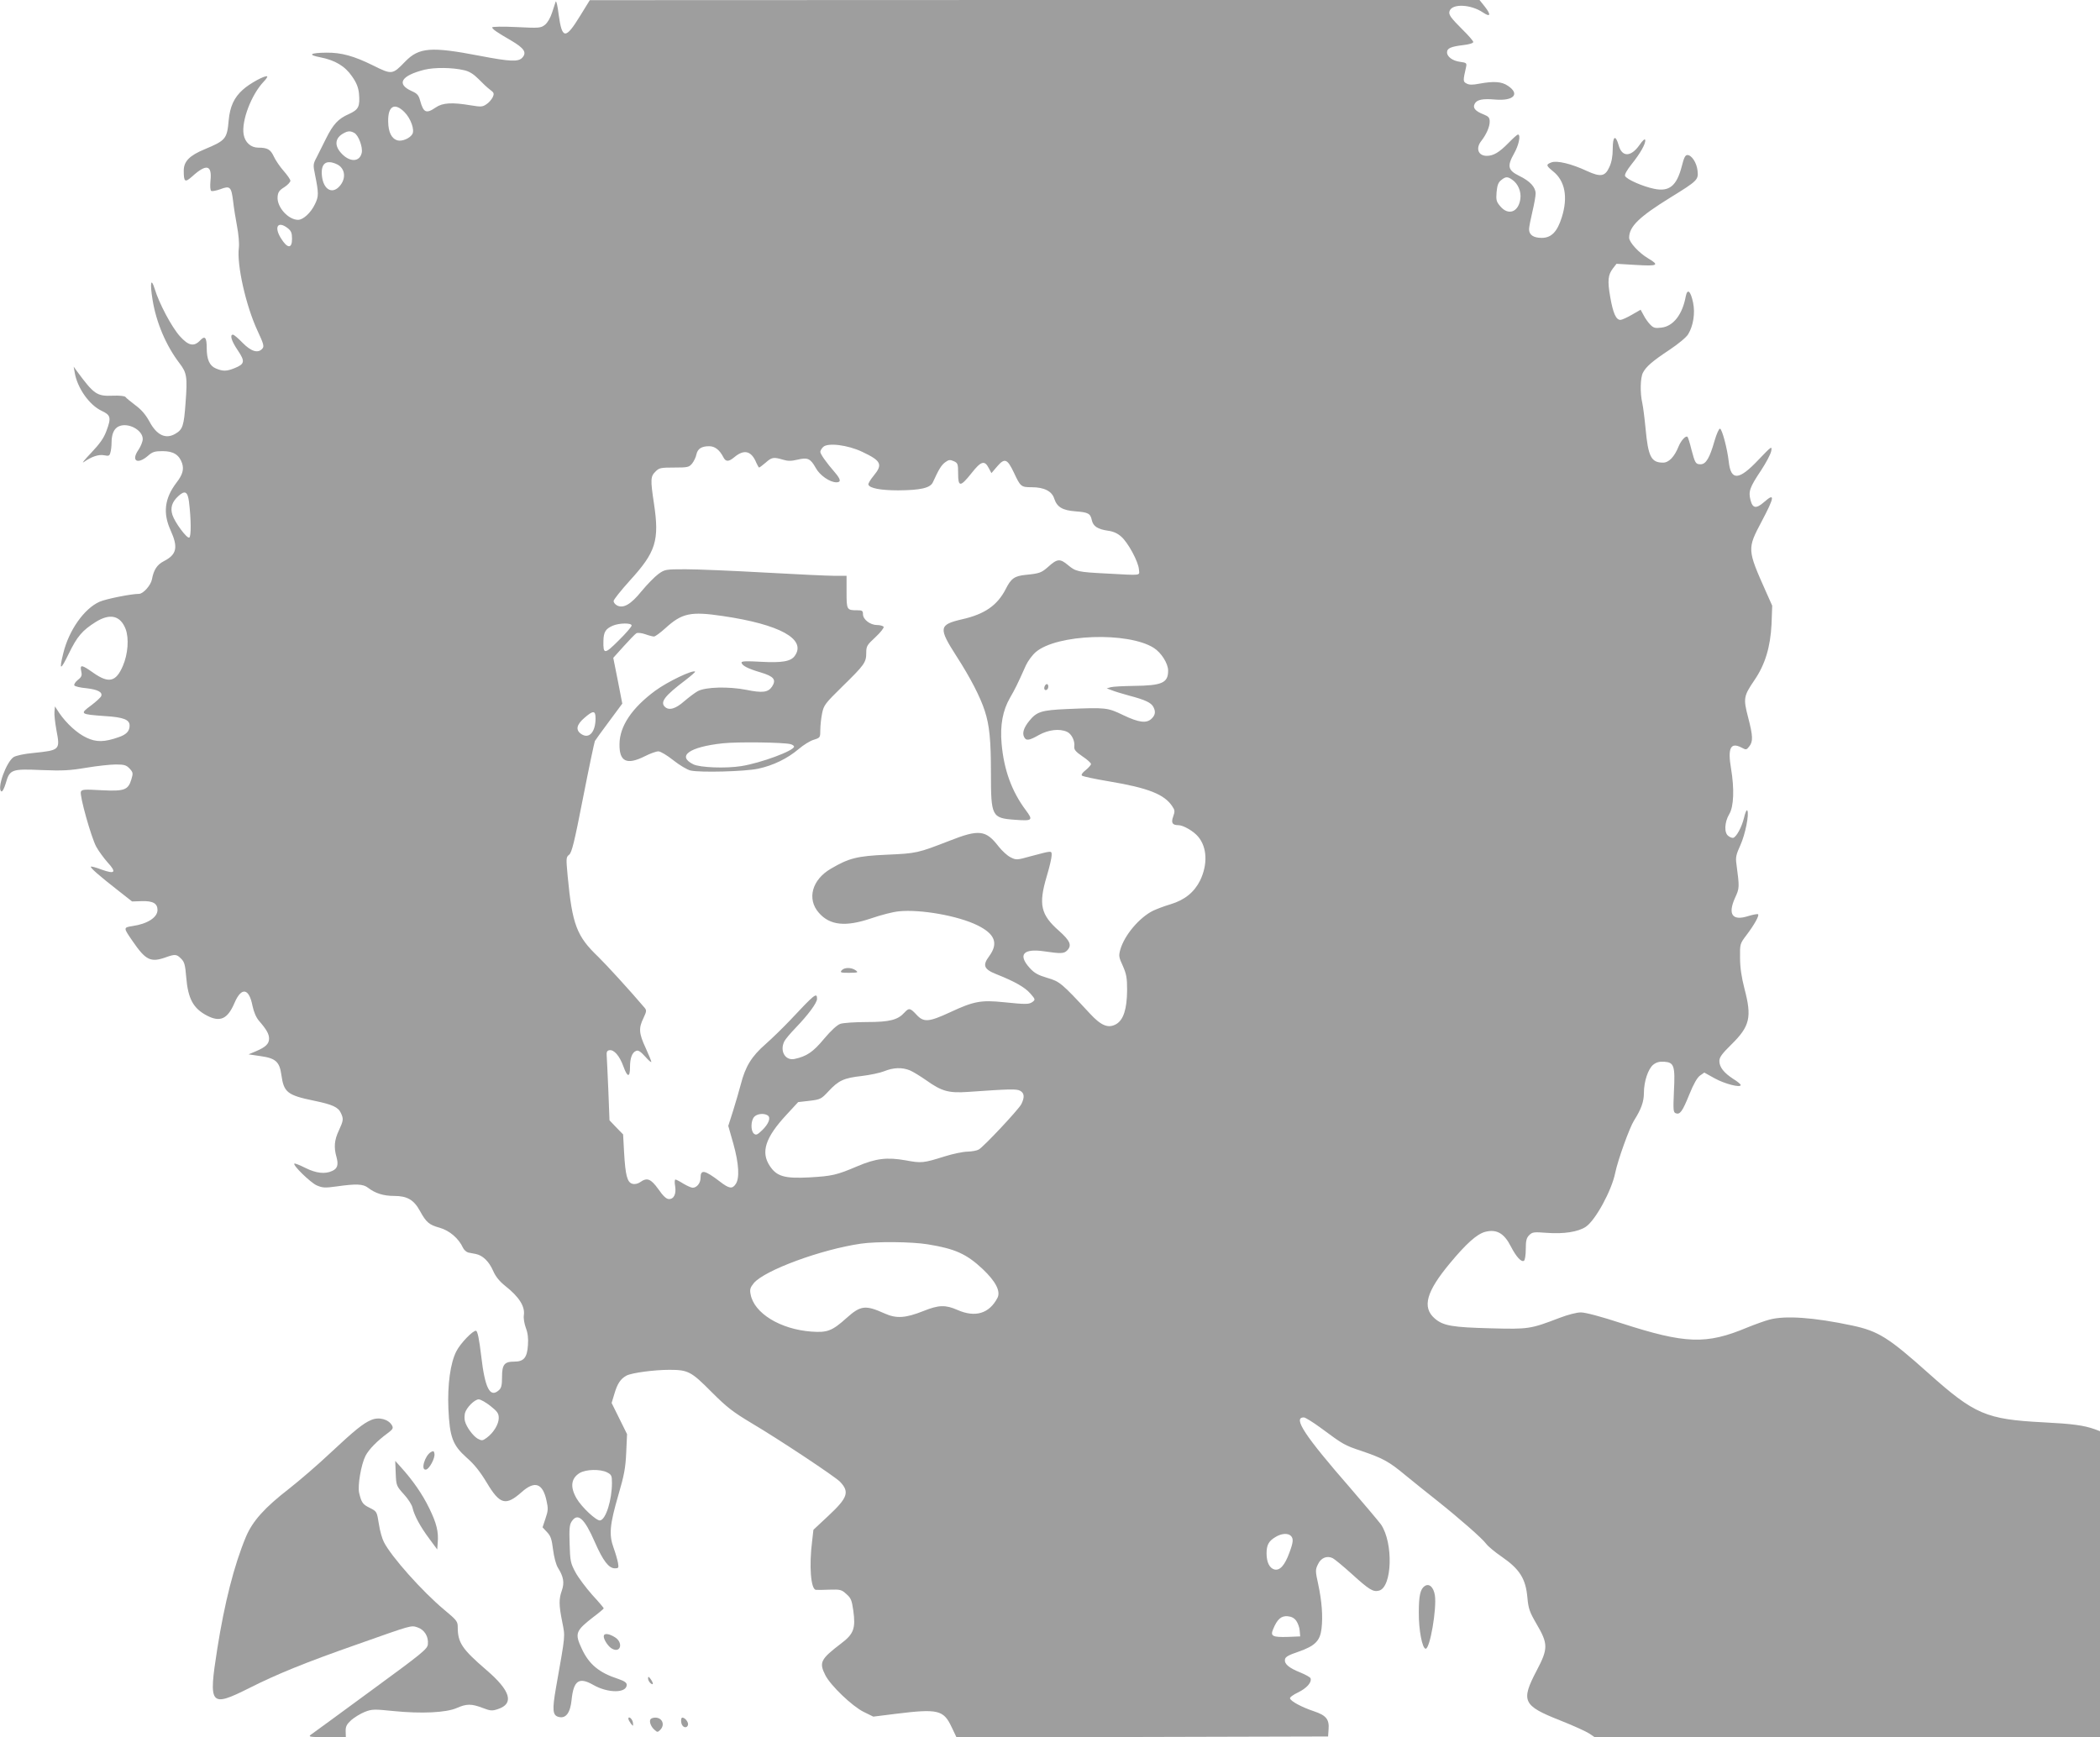 <?xml version="1.0" standalone="no"?>
<!DOCTYPE svg PUBLIC "-//W3C//DTD SVG 20010904//EN"
 "http://www.w3.org/TR/2001/REC-SVG-20010904/DTD/svg10.dtd">
<svg version="1.0" xmlns="http://www.w3.org/2000/svg"
 width="1280pt" height="1059pt" viewBox="0 0 1280 1059"
 preserveAspectRatio="xMidYMid meet">
<g transform="translate(0,1059) scale(0.1,-0.1)"
fill="#9e9e9e" stroke="none">
<path d="M3387 10580 c-3 -8 -13 -39 -22 -67 -10 -31 -27 -61 -43 -74 -26 -20
-34 -21 -174 -14 -82 4 -148 3 -148 -2 1 -11 29 -30 117 -81 78 -46 95 -72 67
-103 -24 -27 -73 -25 -261 11 -296 57 -369 51 -453 -35 -78 -81 -81 -81 -196
-24 -117 58 -194 79 -284 78 -100 -1 -117 -13 -39 -28 92 -18 152 -54 195
-117 27 -38 38 -67 42 -103 7 -81 -2 -99 -61 -126 -66 -29 -96 -62 -140 -150
-19 -38 -45 -90 -57 -114 -22 -41 -22 -47 -10 -105 23 -114 23 -133 0 -180
-25 -53 -72 -96 -103 -96 -60 0 -130 78 -125 140 2 28 10 40 41 59 20 13 37
31 37 39 0 8 -19 35 -41 60 -23 26 -50 66 -60 88 -20 43 -38 54 -95 54 -45 0
-81 32 -89 81 -14 82 47 242 122 321 15 15 24 30 22 32 -10 10 -108 -43 -149
-81 -53 -47 -78 -102 -86 -185 -10 -115 -18 -124 -147 -178 -92 -38 -127 -74
-127 -130 0 -70 7 -75 52 -35 86 78 121 70 111 -25 -3 -35 -2 -60 5 -64 5 -3
31 2 56 11 58 22 66 15 77 -74 4 -37 15 -106 24 -153 9 -47 14 -105 11 -129
-14 -104 43 -356 114 -508 36 -77 41 -94 30 -107 -26 -32 -69 -19 -121 34 -27
28 -53 50 -59 50 -21 0 -9 -39 29 -95 46 -68 43 -84 -19 -109 -49 -20 -71 -20
-114 -2 -39 16 -56 55 -56 125 0 65 -11 77 -40 46 -38 -40 -71 -33 -124 26
-50 56 -126 199 -153 288 -23 74 -30 36 -13 -67 22 -137 82 -279 164 -386 45
-59 49 -83 37 -242 -10 -139 -17 -162 -62 -188 -59 -35 -114 -9 -159 76 -22
40 -48 71 -85 98 -29 22 -56 44 -60 50 -4 6 -36 10 -79 8 -96 -4 -114 9 -219
152 l-18 25 6 -34 c15 -94 88 -199 164 -235 56 -26 60 -42 30 -122 -16 -44
-40 -78 -93 -134 -39 -41 -60 -66 -46 -57 49 34 90 48 124 42 29 -6 34 -4 39
17 4 12 7 40 7 60 0 52 15 86 44 99 56 26 146 -22 146 -77 0 -16 -12 -45 -26
-66 -46 -66 -8 -92 56 -38 29 26 43 30 91 30 66 0 101 -22 119 -74 12 -38 3
-70 -35 -119 -72 -95 -83 -185 -35 -290 47 -104 37 -147 -40 -187 -43 -22 -63
-53 -74 -112 -7 -36 -53 -88 -79 -88 -48 0 -202 -31 -240 -48 -93 -41 -187
-173 -221 -313 -27 -108 -18 -109 33 -4 51 105 82 142 165 194 87 54 150 39
182 -44 21 -57 14 -152 -17 -224 -42 -98 -86 -108 -179 -43 -72 51 -84 53 -75
11 6 -27 3 -35 -21 -54 -15 -12 -24 -27 -21 -33 4 -6 36 -14 72 -17 71 -8 101
-24 92 -48 -3 -8 -32 -35 -63 -58 -69 -51 -66 -53 86 -64 114 -7 150 -22 150
-58 0 -34 -20 -55 -68 -71 -85 -30 -135 -31 -194 -3 -57 26 -124 88 -167 151
l-26 40 -3 -32 c-2 -18 4 -69 12 -113 23 -121 22 -122 -142 -139 -56 -5 -104
-16 -119 -25 -45 -30 -103 -191 -75 -209 6 -4 17 16 27 49 24 85 35 89 218 81
128 -5 171 -3 272 14 66 11 147 20 181 20 52 0 64 -4 84 -25 21 -23 22 -28 11
-65 -20 -66 -42 -74 -182 -67 -105 6 -120 5 -126 -9 -9 -23 63 -279 94 -336
15 -27 46 -69 69 -95 56 -61 45 -73 -36 -44 -34 13 -64 21 -66 18 -6 -5 49
-54 162 -142 l89 -70 60 2 c67 2 95 -14 95 -54 0 -45 -61 -85 -153 -98 -56 -9
-56 -9 2 -93 79 -115 109 -130 200 -98 58 21 68 20 95 -8 20 -19 25 -38 31
-112 11 -133 43 -191 127 -235 81 -42 126 -20 168 79 42 97 88 89 109 -19 8
-38 22 -71 40 -92 46 -53 61 -80 61 -108 0 -32 -21 -52 -80 -77 l-45 -19 75
-11 c91 -13 114 -35 125 -114 15 -107 36 -124 201 -158 111 -23 146 -39 162
-75 17 -36 15 -46 -13 -107 -27 -57 -31 -102 -14 -161 13 -47 6 -71 -27 -85
-43 -20 -97 -14 -163 19 -34 17 -64 29 -67 26 -10 -10 97 -114 135 -132 37
-16 50 -17 123 -7 120 17 161 15 191 -8 44 -34 94 -50 160 -50 79 0 120 -24
157 -92 38 -69 55 -84 120 -102 60 -17 116 -65 142 -122 6 -13 21 -26 32 -29
12 -2 33 -6 47 -9 42 -9 79 -45 104 -101 16 -37 39 -65 75 -94 84 -66 121
-125 113 -178 -3 -18 3 -52 12 -77 12 -31 16 -64 13 -105 -5 -77 -25 -101 -84
-101 -60 0 -74 -18 -74 -94 0 -49 -4 -67 -19 -80 -54 -49 -85 10 -108 209 -12
101 -22 150 -31 153 -17 5 -96 -76 -121 -126 -36 -71 -54 -203 -48 -348 8
-176 26 -223 112 -300 46 -40 81 -84 122 -152 80 -134 116 -143 213 -57 80 71
128 54 151 -52 11 -48 10 -62 -6 -109 l-18 -54 27 -29 c23 -24 29 -43 37 -107
6 -46 18 -92 30 -111 34 -54 40 -90 24 -137 -19 -53 -19 -89 2 -193 18 -94 21
-66 -38 -400 -24 -137 -21 -170 17 -179 43 -11 70 25 78 104 12 118 45 141
131 92 90 -52 205 -52 205 0 0 13 -14 23 -52 36 -117 38 -178 89 -222 184 -44
94 -38 109 73 195 34 25 61 49 61 51 0 3 -31 40 -70 82 -38 43 -84 104 -102
137 -30 56 -33 68 -36 173 -3 91 -1 117 12 137 37 57 78 21 142 -126 50 -114
85 -159 122 -159 22 0 24 3 19 32 -3 18 -15 60 -27 93 -29 80 -24 140 30 325
35 119 43 165 47 257 l5 111 -47 95 -47 95 16 53 c19 65 38 94 75 114 33 17
169 35 261 35 114 0 133 -10 256 -134 95 -95 130 -122 245 -191 169 -100 509
-326 539 -357 59 -62 48 -97 -71 -208 l-91 -85 -8 -70 c-19 -150 -8 -293 23
-296 7 -1 44 -1 83 1 66 2 74 0 103 -27 28 -24 33 -38 42 -100 15 -109 3 -143
-74 -201 -126 -96 -136 -116 -96 -194 32 -63 164 -189 233 -223 l59 -29 136
17 c258 32 292 24 341 -80 l30 -63 1133 2 1132 3 3 43 c5 62 -15 86 -90 111
-72 24 -140 60 -145 78 -3 6 20 23 50 37 51 25 84 61 75 86 -2 6 -30 22 -62
35 -70 28 -98 52 -94 79 2 16 21 27 83 48 100 35 131 65 140 140 9 75 2 167
-20 270 -18 82 -18 89 -2 122 18 40 55 55 90 38 12 -6 64 -49 115 -95 108 -98
131 -112 167 -103 81 20 89 292 12 404 -15 20 -99 120 -187 222 -279 320 -351
430 -283 430 9 0 54 -28 102 -63 139 -103 146 -107 248 -141 132 -45 168 -64
270 -149 48 -39 133 -108 188 -151 142 -113 280 -234 304 -267 11 -15 53 -50
94 -78 110 -76 147 -134 157 -251 6 -65 13 -86 55 -158 72 -123 72 -151 1
-286 -97 -185 -84 -213 141 -302 81 -32 162 -69 180 -81 l34 -23 1539 0 1540
0 0 933 0 933 -32 12 c-68 24 -137 33 -313 42 -349 18 -419 48 -699 298 -245
219 -307 258 -466 292 -235 50 -409 62 -505 36 -27 -7 -88 -29 -135 -48 -250
-105 -377 -100 -767 26 -125 41 -220 66 -247 66 -26 0 -80 -14 -132 -34 -175
-67 -187 -69 -414 -63 -237 6 -293 15 -345 60 -78 68 -52 163 93 337 98 118
163 177 214 191 70 18 116 -8 157 -89 32 -62 64 -98 80 -87 6 3 11 35 11 71 0
51 4 68 21 85 19 19 28 20 107 14 103 -8 192 6 238 37 59 40 157 220 179 328
16 79 88 278 115 320 43 68 60 114 60 168 0 70 26 147 57 172 19 15 38 20 67
18 60 -4 67 -25 59 -180 -5 -115 -4 -128 11 -134 26 -10 41 11 83 115 25 62
47 101 64 114 l27 19 63 -35 c61 -34 159 -59 159 -41 0 5 -20 22 -45 37 -57
37 -85 72 -85 109 0 23 15 44 73 101 113 111 126 166 80 340 -18 70 -27 129
-27 188 -1 85 -1 86 40 140 47 62 78 118 70 126 -3 3 -30 -2 -60 -11 -96 -31
-126 9 -81 110 28 61 28 63 9 207 -6 40 -2 58 24 115 30 66 55 191 42 212 -4
6 -13 -15 -20 -46 -14 -56 -45 -114 -65 -121 -6 -2 -20 3 -30 11 -27 19 -24
84 5 133 28 46 32 154 11 279 -21 123 -3 161 62 128 30 -16 32 -16 49 6 24 30
23 63 -7 178 -30 115 -27 129 38 225 66 96 98 203 105 343 l4 112 -37 83
c-116 260 -116 263 -27 431 79 149 82 177 15 118 -48 -42 -70 -40 -83 11 -14
53 -6 77 65 183 30 46 58 98 61 117 6 32 2 30 -78 -54 -120 -127 -168 -129
-181 -10 -9 79 -40 196 -53 200 -6 2 -21 -31 -34 -76 -29 -102 -52 -141 -84
-141 -31 0 -34 6 -57 92 -9 38 -20 72 -23 75 -10 10 -39 -21 -54 -57 -26 -65
-60 -100 -95 -100 -73 0 -91 36 -107 209 -6 63 -15 133 -20 155 -14 61 -12
153 4 184 20 38 57 70 164 141 51 34 102 76 112 94 31 51 43 128 30 191 -15
73 -35 90 -45 39 -20 -110 -76 -182 -148 -190 -39 -5 -49 -2 -69 19 -13 13
-31 39 -40 57 l-18 33 -54 -31 c-29 -17 -61 -31 -69 -31 -27 0 -45 41 -62 138
-18 102 -14 137 17 177 l21 27 118 -7 c134 -8 146 -2 75 40 -56 33 -116 98
-116 126 0 68 61 127 250 244 167 103 173 109 167 164 -5 49 -36 96 -62 96
-13 0 -21 -16 -34 -68 -31 -120 -76 -157 -168 -138 -69 14 -170 58 -178 79 -3
9 12 36 40 71 53 66 87 126 83 148 -2 9 -15 -2 -35 -31 -52 -74 -107 -75 -127
-1 -19 66 -36 56 -36 -22 0 -45 -7 -82 -20 -110 -26 -59 -53 -64 -138 -25 -94
44 -183 65 -216 52 -34 -13 -33 -19 10 -54 73 -58 92 -157 54 -279 -28 -90
-64 -127 -123 -127 -50 0 -77 18 -77 53 0 12 9 59 20 105 11 46 20 96 20 112
0 39 -34 76 -100 108 -69 34 -75 59 -31 137 29 51 42 115 23 115 -4 0 -30 -23
-57 -51 -57 -58 -92 -79 -133 -79 -52 0 -69 46 -33 91 31 40 51 86 51 117 0
25 -6 32 -38 45 -51 20 -67 40 -53 65 13 25 50 32 126 25 112 -9 151 34 76 84
-38 26 -85 29 -174 13 -41 -8 -62 -8 -78 1 -22 11 -22 17 -3 100 5 24 3 27
-36 32 -46 6 -80 31 -80 58 0 25 24 35 98 44 37 4 62 12 62 19 0 6 -30 41 -66
76 -73 73 -87 92 -78 114 17 45 129 40 203 -10 46 -31 51 -15 11 36 l-32 40
-2711 0 -2712 -1 -58 -94 c-90 -147 -111 -146 -132 7 -6 51 -14 86 -18 78z
m-558 -418 c31 -7 57 -23 87 -53 23 -24 55 -54 70 -65 26 -19 27 -24 17 -47
-7 -14 -24 -34 -39 -43 -23 -16 -34 -16 -95 -6 -113 19 -171 16 -213 -13 -58
-40 -75 -32 -95 41 -9 34 -18 44 -52 59 -95 43 -64 94 78 130 62 15 170 14
242 -3z m-364 -255 c39 -39 64 -110 48 -135 -15 -25 -61 -45 -89 -38 -37 10
-57 49 -58 115 -2 95 39 118 99 58z m-306 -127 c26 -13 53 -87 46 -121 -13
-60 -78 -59 -130 3 -38 45 -31 89 20 116 25 14 41 15 64 2z m-106 -191 c52
-24 59 -89 15 -136 -46 -49 -98 -16 -106 67 -7 74 26 99 91 69z m7165 -95 c35
-24 55 -72 49 -116 -11 -81 -73 -104 -122 -46 -24 28 -27 38 -23 87 4 41 10
59 28 73 27 22 39 23 68 2z m-7464 -295 c21 -17 26 -29 26 -65 0 -62 -29 -60
-69 6 -42 69 -16 105 43 59z m3501 -1363 c117 -55 127 -77 70 -146 -20 -24
-34 -48 -32 -54 7 -22 74 -35 182 -35 135 1 195 14 211 49 37 81 52 105 75
122 22 16 29 17 52 7 25 -11 27 -17 27 -76 0 -83 14 -82 81 2 58 74 80 81 105
33 l17 -32 36 42 c45 52 61 45 101 -39 40 -86 44 -89 109 -89 75 0 123 -24
137 -70 17 -51 50 -71 130 -77 78 -6 90 -13 99 -54 8 -37 36 -55 98 -64 32 -4
59 -16 81 -36 41 -35 105 -153 108 -200 3 -39 24 -37 -197 -25 -177 9 -188 12
-236 52 -48 40 -65 39 -121 -12 -40 -35 -52 -40 -135 -48 -69 -7 -90 -21 -123
-87 -51 -99 -128 -153 -266 -184 -142 -33 -145 -52 -34 -225 84 -130 146 -250
173 -335 28 -87 37 -175 37 -378 0 -263 5 -274 145 -284 109 -8 114 -4 67 59
-85 114 -133 245 -147 405 -10 112 7 203 51 279 32 56 44 79 97 198 12 26 39
63 60 81 128 110 562 125 719 26 46 -29 88 -95 88 -139 0 -75 -37 -91 -210
-93 -63 -1 -126 -4 -140 -8 l-24 -7 29 -11 c17 -7 66 -22 110 -34 95 -25 131
-42 145 -68 15 -29 12 -49 -10 -71 -31 -31 -78 -25 -174 21 -96 46 -103 47
-342 37 -157 -7 -185 -16 -231 -73 -33 -41 -43 -73 -31 -97 12 -25 30 -23 91
12 58 32 125 40 171 19 28 -13 49 -56 44 -90 -2 -18 8 -31 49 -59 29 -19 52
-40 53 -47 0 -6 -15 -23 -32 -37 -21 -16 -29 -29 -23 -34 6 -5 80 -21 165 -35
239 -40 338 -79 386 -153 15 -22 16 -30 5 -61 -14 -38 -6 -53 32 -53 29 0 93
-37 120 -70 55 -65 59 -169 12 -267 -36 -72 -94 -119 -180 -145 -38 -11 -87
-30 -108 -40 -83 -42 -172 -147 -198 -235 -11 -39 -10 -47 15 -101 22 -50 26
-73 26 -148 -1 -115 -22 -181 -67 -207 -48 -27 -91 -10 -161 66 -171 184 -182
194 -258 216 -57 17 -79 29 -108 61 -73 81 -39 120 89 101 100 -15 121 -14
139 5 31 31 19 59 -48 119 -113 99 -127 161 -76 333 17 56 30 113 30 128 0 30
6 30 -130 -6 -82 -23 -86 -23 -120 -6 -19 9 -52 39 -74 67 -77 100 -119 105
-301 33 -191 -74 -198 -76 -380 -84 -181 -8 -231 -21 -340 -85 -116 -67 -148
-185 -74 -269 67 -77 163 -87 319 -34 58 20 134 40 170 43 131 13 359 -27 477
-85 108 -53 130 -110 72 -189 -42 -56 -32 -80 48 -111 108 -43 170 -78 203
-116 31 -35 31 -38 14 -51 -22 -16 -40 -16 -177 -2 -136 14 -182 6 -325 -61
-132 -61 -162 -63 -206 -15 -38 41 -46 42 -72 14 -41 -46 -90 -59 -230 -59
-72 0 -145 -5 -162 -11 -20 -7 -57 -41 -99 -91 -67 -81 -106 -107 -180 -123
-57 -12 -92 49 -62 108 6 12 37 49 69 82 76 79 130 152 130 176 0 42 -14 30
-165 -131 -39 -41 -105 -106 -148 -144 -86 -75 -124 -137 -152 -247 -9 -35
-30 -106 -46 -158 l-30 -94 31 -109 c34 -122 39 -211 14 -246 -21 -31 -40 -28
-98 17 -92 70 -116 74 -116 21 0 -32 -23 -60 -48 -60 -9 0 -35 12 -57 25 -22
14 -44 25 -48 25 -5 0 -6 -18 -2 -39 8 -48 -7 -81 -38 -80 -15 0 -35 18 -64
60 -46 64 -69 73 -111 43 -14 -10 -33 -14 -47 -10 -32 8 -43 51 -51 191 l-6
110 -42 43 -41 43 -7 182 c-4 100 -9 195 -10 212 -2 22 2 30 15 33 29 6 63
-33 87 -99 24 -67 40 -69 40 -4 0 55 13 90 37 99 13 6 27 -3 56 -35 20 -23 37
-37 37 -32 0 6 -16 44 -35 86 -41 88 -43 120 -13 181 19 41 20 47 7 63 -90
106 -231 260 -283 311 -131 125 -158 196 -186 492 -10 109 -10 115 9 130 16
12 32 76 85 348 36 184 69 339 72 345 4 7 43 61 87 120 l80 108 -27 139 -28
140 63 70 c35 39 70 75 78 80 8 4 31 2 54 -6 22 -8 46 -14 53 -14 8 0 39 23
70 51 101 92 154 103 349 74 348 -51 511 -141 440 -242 -24 -35 -77 -44 -207
-37 -85 5 -118 4 -118 -4 0 -18 38 -38 117 -61 80 -24 96 -44 69 -86 -24 -36
-59 -40 -157 -20 -107 21 -247 18 -296 -8 -18 -10 -55 -38 -83 -62 -52 -46
-93 -58 -118 -33 -29 29 0 67 126 162 35 27 61 50 59 52 -13 13 -168 -61 -244
-117 -142 -105 -216 -216 -217 -324 -2 -108 44 -130 154 -75 33 17 70 30 83
30 13 0 53 -24 92 -55 38 -30 85 -58 105 -62 60 -13 329 -6 410 11 94 20 179
62 248 120 29 25 71 51 93 57 38 12 39 13 39 60 0 26 5 72 11 101 10 49 18 60
122 162 136 133 147 148 147 206 0 41 4 48 56 96 31 29 53 57 50 63 -4 6 -22
11 -40 11 -42 0 -86 34 -86 66 0 21 -5 24 -34 24 -65 0 -66 2 -66 111 l0 99
-72 0 c-40 0 -233 9 -428 20 -195 11 -412 20 -481 20 -123 0 -127 -1 -166 -29
-22 -16 -68 -63 -102 -104 -66 -82 -112 -108 -151 -87 -11 6 -20 18 -20 26 0
9 45 65 99 125 159 174 181 244 147 470 -22 145 -21 165 9 194 22 23 32 25
114 25 84 0 91 2 110 25 11 14 23 39 26 56 8 34 31 49 78 49 34 0 63 -22 86
-67 15 -29 32 -29 68 1 59 49 103 38 133 -35 7 -16 15 -29 17 -29 3 0 21 14
40 30 37 33 48 35 105 18 29 -9 51 -9 89 0 62 15 79 7 111 -50 24 -45 86 -88
126 -88 30 0 27 18 -9 60 -52 60 -89 112 -89 126 0 7 8 20 17 29 27 28 150 13
238 -29z m-4103 -305 c13 -107 14 -214 1 -218 -15 -5 -87 92 -102 138 -14 44
-3 79 36 115 40 37 57 28 65 -35z m2698 -754 c0 -7 -35 -48 -79 -91 -86 -86
-95 -86 -93 -3 1 54 13 74 57 93 40 17 115 18 115 1z m-220 -566 c0 -83 -39
-127 -86 -96 -37 24 -31 57 18 99 54 47 68 46 68 -3z m1188 -157 c12 -3 22
-10 22 -15 0 -25 -202 -100 -322 -119 -93 -15 -252 -9 -292 11 -102 50 -25
106 179 128 92 10 372 6 413 -5z m729 -1989 c19 -8 64 -36 100 -61 93 -66 135
-78 252 -70 255 18 298 19 319 7 26 -14 28 -40 7 -82 -18 -34 -228 -258 -259
-276 -12 -7 -42 -12 -68 -13 -26 0 -89 -13 -140 -29 -130 -41 -142 -42 -238
-24 -114 20 -181 12 -294 -36 -127 -54 -154 -60 -293 -68 -151 -8 -199 6 -241
70 -56 84 -27 173 101 311 l72 78 70 8 c66 8 71 11 115 58 61 66 94 81 202 93
50 6 112 19 137 29 56 23 110 25 158 5z m-868 -274 c21 -13 7 -51 -33 -90 -30
-29 -38 -32 -51 -21 -20 17 -19 79 2 102 17 19 59 24 82 9z m976 -786 c166
-27 236 -58 335 -151 79 -75 110 -135 90 -175 -50 -96 -135 -122 -244 -74 -73
32 -114 31 -206 -6 -111 -44 -166 -48 -239 -15 -116 52 -145 49 -231 -28 -88
-79 -117 -90 -214 -83 -191 14 -351 113 -371 228 -6 29 -2 41 20 68 66 78 410
205 652 240 95 14 311 12 408 -4z m-2666 -985 c43 -34 51 -46 51 -74 0 -37
-31 -89 -73 -120 -26 -19 -30 -19 -55 -6 -29 17 -69 71 -78 107 -4 13 -3 35 0
49 9 34 59 84 84 84 11 0 43 -18 71 -40z m711 -405 c27 -14 30 -20 30 -64 0
-104 -37 -223 -72 -229 -22 -4 -112 80 -143 133 -41 70 -35 123 18 156 39 23
125 25 167 4z m4168 -387 c17 -17 15 -39 -9 -103 -28 -77 -58 -110 -91 -102
-30 8 -48 44 -48 98 0 51 13 75 53 99 36 23 77 26 95 8z m33 -518 c10 -14 20
-41 21 -60 l3 -35 -75 -3 c-94 -3 -108 5 -90 47 25 61 49 82 88 79 24 -2 41
-11 53 -28z"/>
<path d="M6367 6406 c-6 -16 2 -28 14 -20 12 7 11 34 0 34 -5 0 -11 -6 -14
-14z"/>
<path d="M5130 4675 c-11 -13 -5 -15 46 -15 54 1 57 2 40 15 -26 19 -70 19
-86 0z"/>
<path d="M2262 1934 c-48 -20 -99 -61 -252 -204 -74 -70 -185 -165 -246 -213
-151 -117 -224 -198 -265 -295 -72 -172 -131 -405 -175 -685 -54 -343 -43
-356 193 -238 168 85 342 156 653 265 348 123 334 119 375 106 42 -14 68 -56
63 -103 -3 -29 -31 -52 -348 -284 -190 -139 -354 -260 -365 -267 -18 -13 -8
-15 97 -15 l116 -1 -1 36 c-1 30 6 43 34 69 20 17 57 40 83 50 43 17 57 17
175 5 168 -17 322 -10 386 19 59 26 89 26 157 0 47 -18 58 -19 93 -7 100 33
78 111 -70 238 -149 128 -175 167 -175 262 0 34 -6 42 -83 106 -133 111 -322
323 -367 412 -11 21 -24 68 -30 106 -13 82 -12 80 -59 104 -40 20 -48 31 -62
90 -10 44 12 173 39 226 21 40 70 90 135 138 31 23 35 30 27 46 -21 39 -81 55
-128 34z"/>
<path d="M2627 1739 c-38 -22 -65 -114 -30 -107 20 4 56 70 51 97 -2 16 -7 18
-21 10z"/>
<path d="M2412 1609 c3 -74 4 -77 50 -128 26 -28 50 -66 53 -84 11 -46 46
-112 102 -187 l48 -65 3 40 c6 68 -7 120 -52 212 -42 86 -99 168 -171 248
l-36 40 3 -76z"/>
<path d="M8684 922 c-27 -18 -36 -59 -36 -161 -1 -106 21 -221 42 -221 26 0
68 243 56 325 -8 51 -35 75 -62 57z"/>
<path d="M3680 615 c0 -21 29 -64 51 -75 53 -29 69 38 17 70 -39 24 -68 26
-68 5z"/>
<path d="M3950 359 c0 -9 7 -22 15 -29 19 -16 19 0 0 26 -12 16 -14 16 -15 3z"/>
<path d="M3830 113 c0 -5 7 -18 15 -29 15 -18 15 -18 13 5 -3 23 -28 44 -28
24z"/>
<path d="M3965 110 c-9 -14 2 -45 24 -64 17 -16 20 -16 35 -1 31 31 13 75 -30
75 -13 0 -26 -5 -29 -10z"/>
<path d="M4152 93 c3 -31 32 -43 41 -19 6 16 -17 46 -34 46 -6 0 -9 -12 -7
-27z"/>
</g>
</svg>
